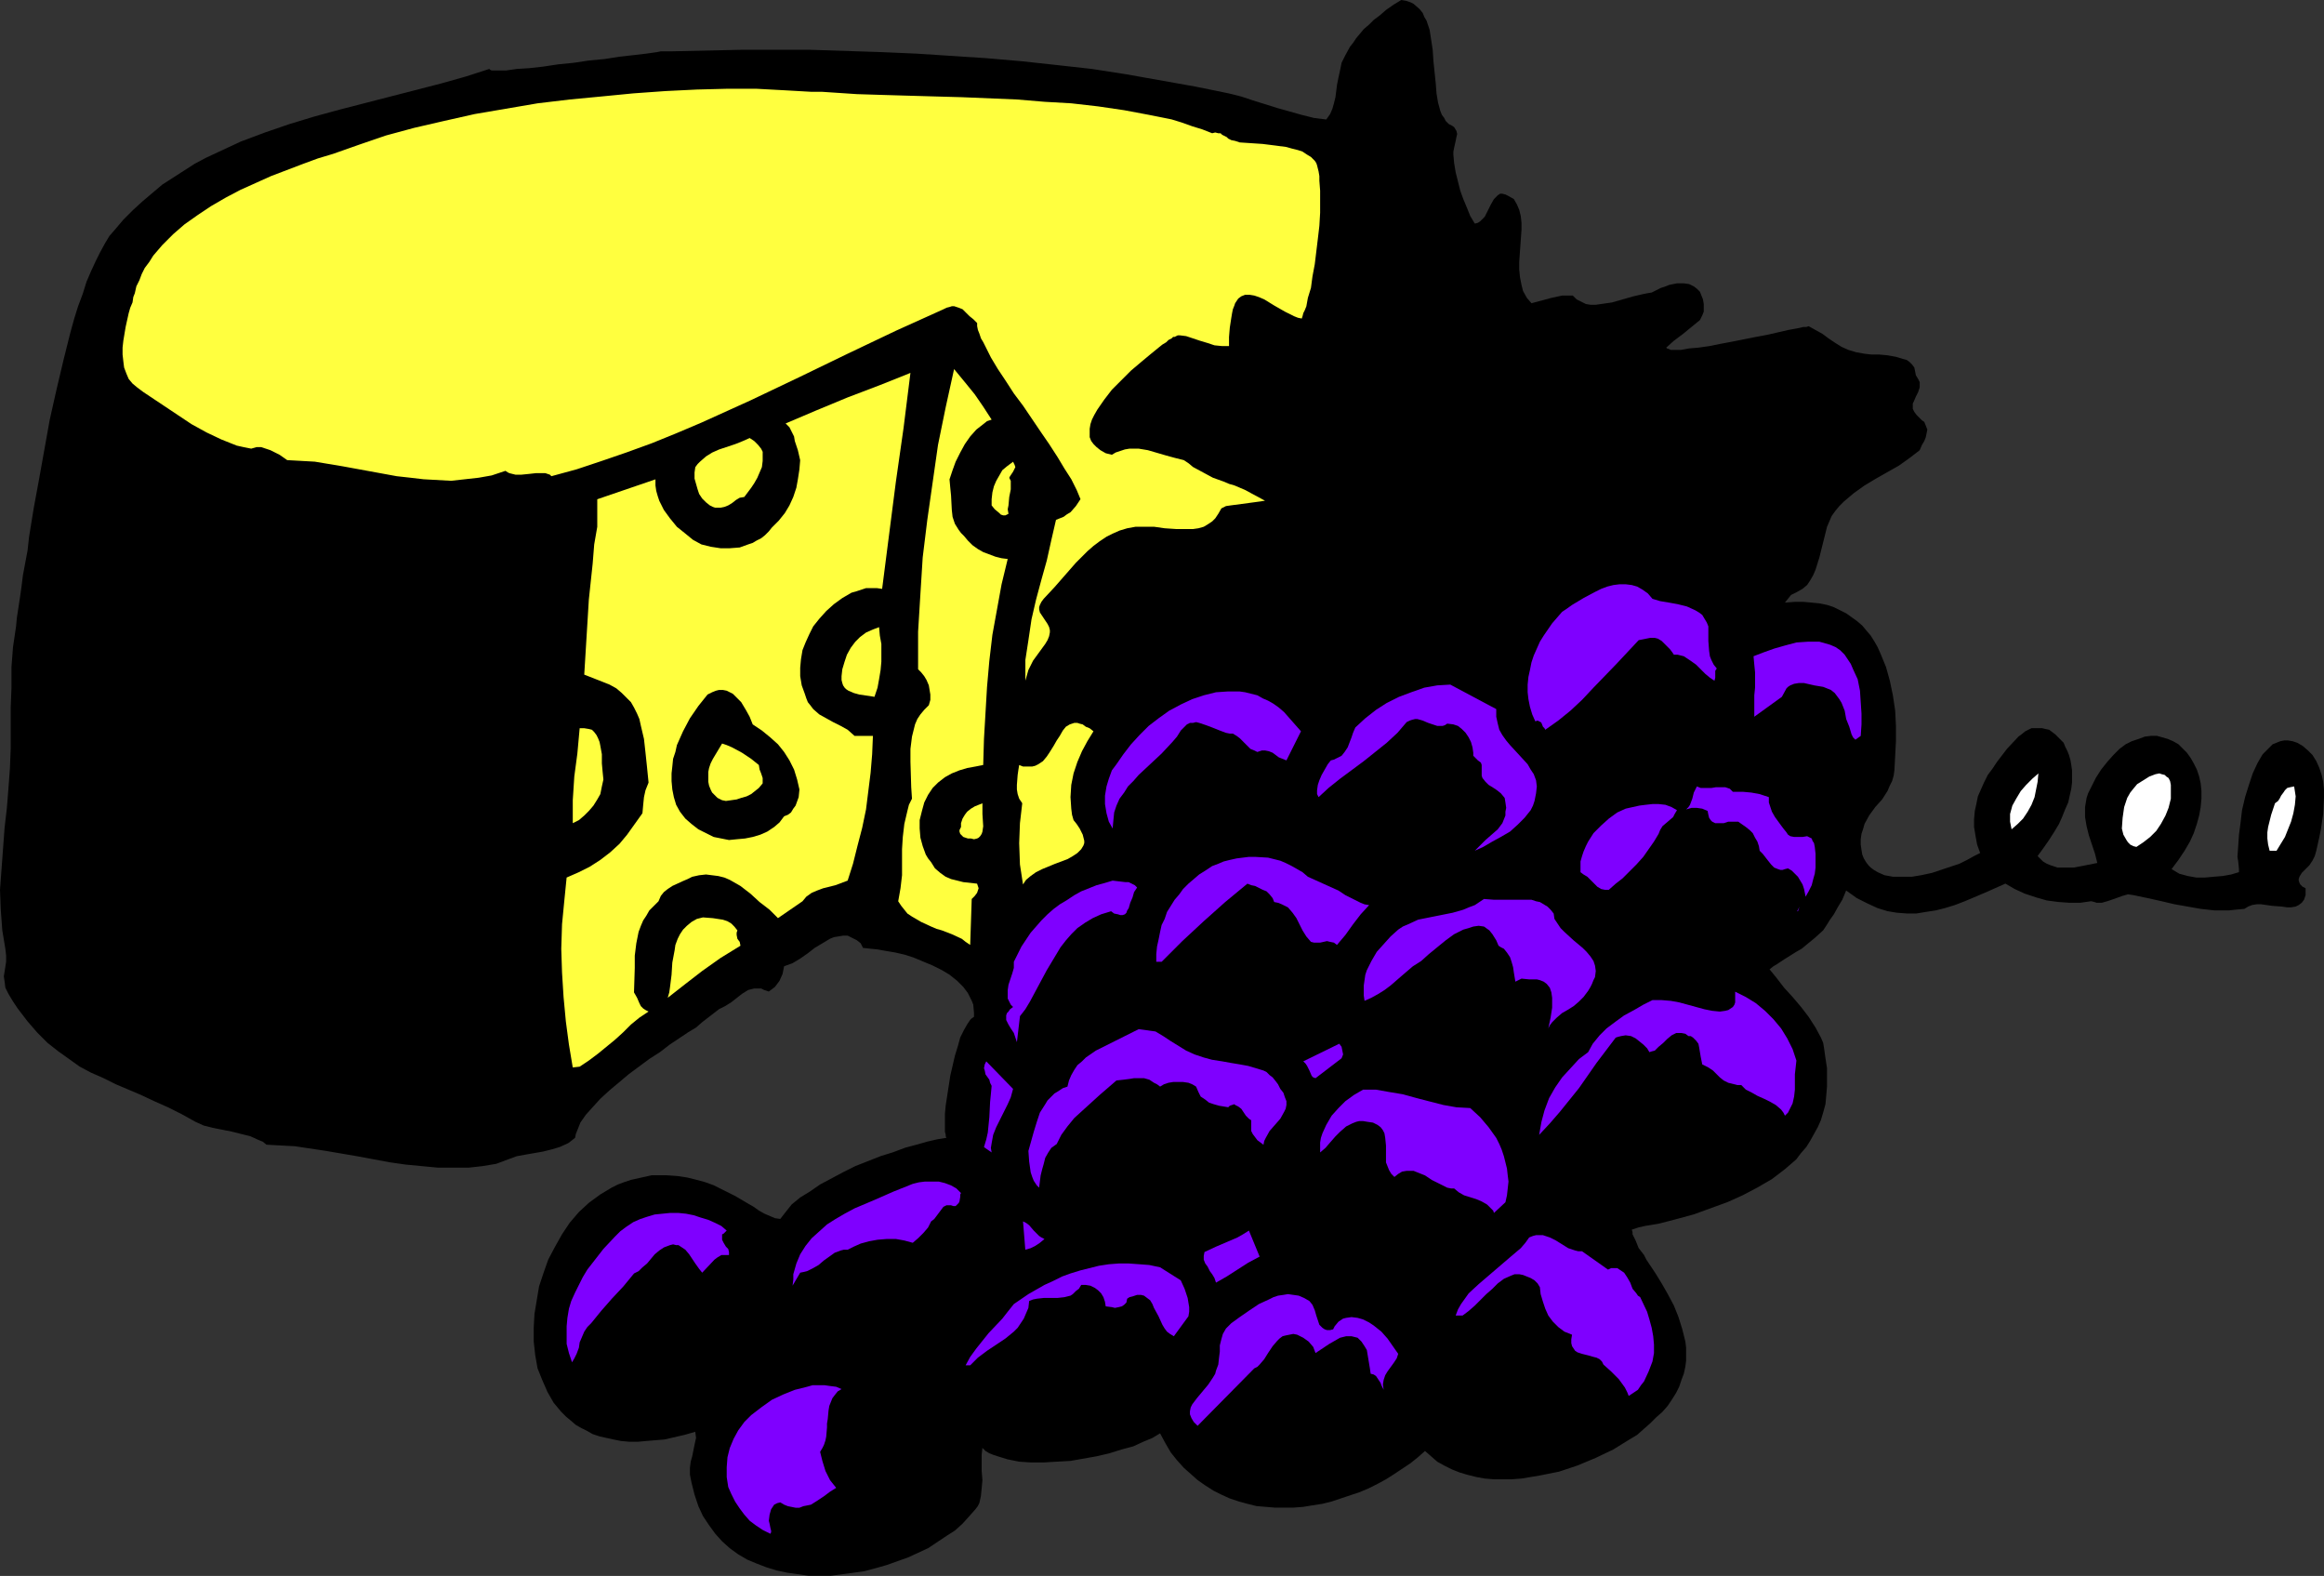 <?xml version="1.0" encoding="UTF-8" standalone="no"?>
<svg
   version="1.0"
   width="129.766mm"
   height="87.977mm"
   id="svg40"
   sodipodi:docname="Cheese &amp; Grapes.wmf"
   xmlns:inkscape="http://www.inkscape.org/namespaces/inkscape"
   xmlns:sodipodi="http://sodipodi.sourceforge.net/DTD/sodipodi-0.dtd"
   xmlns="http://www.w3.org/2000/svg"
   xmlns:svg="http://www.w3.org/2000/svg">
  <rect width="100%" height="100%" fill="#333333" stroke="none"/>
  <sodipodi:namedview
     id="namedview40"
     pagecolor="#ffffff"
     bordercolor="#000000"
     borderopacity="0.25"
     inkscape:showpageshadow="2"
     inkscape:pageopacity="0.0"
     inkscape:pagecheckerboard="0"
     inkscape:deskcolor="#d1d1d1"
     inkscape:document-units="mm" />
  <defs
     id="defs1">
    <pattern
       id="WMFhbasepattern"
       patternUnits="userSpaceOnUse"
       width="6"
       height="6"
       x="0"
       y="0" />
  </defs>
  <path
     style="fill:#000000;fill-opacity:1;fill-rule:evenodd;stroke:none"
     d="m 306.878,26.821 0.485,0.808 0.162,0.646 -0.162,0.646 -0.162,0.808 -0.323,1.454 -0.162,0.808 v 0.646 l 0.162,1.777 0.323,1.939 0.485,1.939 0.485,1.939 0.646,1.777 0.808,1.939 0.646,1.616 0.97,1.616 0.646,-0.162 0.485,-0.323 0.485,-0.485 0.485,-0.485 0.646,-1.293 0.646,-1.293 0.646,-1.131 0.485,-0.485 0.323,-0.323 0.485,-0.323 h 0.485 l 0.646,0.162 0.646,0.323 1.131,0.646 0.646,1.131 0.485,1.131 0.323,1.293 0.162,1.454 v 1.454 l -0.485,6.786 v 1.616 l 0.162,1.616 0.323,1.616 0.323,1.293 0.808,1.454 0.97,1.131 4.202,-1.131 2.262,-0.485 h 1.131 1.131 l 0.808,0.808 0.97,0.485 0.97,0.485 0.97,0.162 h 1.131 l 1.131,-0.162 2.262,-0.323 2.262,-0.646 1.131,-0.323 1.131,-0.323 2.101,-0.485 0.808,-0.162 0.97,-0.162 0.97,-0.485 0.97,-0.485 0.97,-0.323 0.808,-0.323 0.808,-0.162 0.808,-0.162 h 1.454 l 1.131,0.162 0.97,0.485 0.646,0.485 0.646,0.646 0.323,0.808 0.323,0.808 0.162,0.969 v 0.808 0.808 l -0.323,0.808 -0.323,0.646 -0.162,0.323 -1.778,1.454 -1.778,1.454 -1.939,1.454 -1.616,1.454 0.162,0.162 0.485,0.162 0.323,0.162 h 2.101 l 1.778,-0.323 1.939,-0.162 2.262,-0.323 2.424,-0.485 2.586,-0.485 4.848,-0.969 2.586,-0.485 2.101,-0.485 2.101,-0.485 1.778,-0.323 0.808,-0.162 0.646,-0.162 h 0.646 l 0.485,-0.162 1.454,0.808 1.454,0.808 1.293,0.969 1.454,0.969 1.293,0.808 1.454,0.646 1.616,0.485 1.778,0.323 1.454,0.162 h 1.616 l 1.778,0.162 1.778,0.323 1.616,0.485 0.646,0.162 0.646,0.485 0.485,0.485 0.485,0.646 0.162,0.808 0.162,0.808 0.485,0.808 0.323,0.646 v 0.646 0.485 l -0.323,0.969 -0.485,0.969 -0.485,1.131 -0.162,0.323 v 0.646 0.485 l 0.323,0.646 0.485,0.646 0.646,0.646 0.485,0.485 0.485,0.323 0.323,0.808 0.323,0.808 -0.162,0.808 -0.162,0.808 -0.323,0.808 -0.485,0.808 -0.485,1.131 -2.101,1.616 -2.262,1.616 -4.848,2.747 -2.424,1.454 -2.262,1.616 -2.101,1.777 -0.97,0.969 -0.808,0.969 -0.808,1.131 -0.485,1.131 -0.485,1.131 -0.323,1.293 -0.646,2.585 -0.646,2.585 -0.808,2.585 -0.485,1.131 -0.646,1.131 -0.646,0.969 -0.97,0.808 -1.131,0.646 -1.293,0.646 -1.293,1.616 2.101,-0.162 h 1.778 l 1.778,0.162 1.616,0.162 1.616,0.323 1.454,0.485 1.293,0.646 1.293,0.646 1.131,0.808 1.131,0.808 1.131,0.969 0.808,0.969 0.97,1.131 0.808,1.293 0.646,1.131 0.646,1.454 1.131,2.747 0.808,2.908 0.646,3.07 0.485,3.231 0.162,3.231 v 3.231 l -0.162,3.07 -0.162,3.07 -0.162,1.131 -0.323,1.131 -0.485,0.969 -0.485,1.131 -1.131,1.777 -1.454,1.616 -1.293,1.777 -0.97,1.777 -0.323,1.131 -0.323,0.969 -0.162,1.131 v 1.131 l 0.162,1.131 0.162,0.969 0.323,0.808 0.485,0.808 0.485,0.646 0.485,0.485 0.646,0.485 0.808,0.485 1.454,0.646 1.778,0.323 h 1.939 2.101 l 1.939,-0.323 2.262,-0.485 1.939,-0.646 1.939,-0.646 1.939,-0.646 1.616,-0.808 1.454,-0.808 1.293,-0.646 -0.646,-1.777 -0.323,-1.777 -0.323,-1.939 v -1.616 l 0.162,-1.777 0.323,-1.454 0.323,-1.616 0.646,-1.454 0.646,-1.454 0.808,-1.616 0.97,-1.293 0.97,-1.454 2.101,-2.747 2.424,-2.585 0.646,-0.485 0.808,-0.646 0.646,-0.323 0.646,-0.323 h 0.808 0.646 0.808 l 0.646,0.162 0.808,0.162 0.646,0.485 0.646,0.485 1.131,1.131 0.646,0.646 0.323,0.808 0.485,0.969 0.323,0.808 0.323,1.131 0.162,0.969 0.162,1.131 v 1.293 1.293 l -0.162,1.293 -0.323,1.454 -0.323,1.454 -0.646,1.454 -0.646,1.616 -0.646,1.454 -0.97,1.616 -1.131,1.777 -1.131,1.616 -1.293,1.777 0.646,0.646 0.485,0.485 0.808,0.485 0.808,0.323 1.454,0.485 h 1.778 1.616 l 1.778,-0.323 3.232,-0.646 -0.485,-1.939 -0.646,-1.939 -0.646,-1.939 -0.485,-1.939 -0.323,-1.939 v -2.1 l 0.162,-0.969 0.162,-0.969 0.323,-0.969 0.485,-0.969 1.131,-2.262 1.131,-1.777 1.293,-1.616 1.293,-1.454 1.293,-1.293 1.293,-0.969 1.293,-0.646 1.454,-0.485 1.293,-0.485 1.293,-0.162 h 1.293 l 1.131,0.323 1.131,0.323 1.131,0.485 1.131,0.646 0.97,0.969 0.808,0.808 0.808,1.131 0.646,1.131 0.646,1.293 0.485,1.454 0.323,1.454 0.162,1.616 v 1.616 l -0.162,1.777 -0.323,1.777 -0.485,1.777 -0.646,1.939 -0.808,1.777 -1.131,1.939 -1.293,1.939 -1.454,1.939 1.616,0.969 1.778,0.485 1.778,0.323 h 1.939 l 1.778,-0.162 1.939,-0.162 1.778,-0.323 1.616,-0.485 v -0.646 l -0.162,-1.616 -0.162,-0.969 0.162,-2.262 0.162,-2.424 0.323,-2.424 0.323,-2.747 0.646,-2.747 0.808,-2.585 0.808,-2.424 0.97,-2.1 0.646,-1.131 0.485,-0.808 0.808,-0.808 0.646,-0.646 0.646,-0.646 0.808,-0.323 0.808,-0.323 0.808,-0.162 h 0.808 l 0.97,0.162 0.97,0.323 1.131,0.646 1.131,0.969 0.97,0.969 0.808,1.293 0.646,1.454 0.485,1.454 0.323,1.454 0.162,1.616 v 1.777 l -0.162,3.393 -0.485,3.231 -0.323,1.616 -0.323,1.454 -0.323,1.454 -0.323,1.131 -0.485,0.969 -0.646,0.969 -0.808,0.808 -0.808,0.808 -0.485,0.808 -0.162,0.485 v 0.323 l 0.162,0.485 0.162,0.323 0.485,0.485 0.646,0.323 v 0.808 0.646 l -0.323,0.969 -0.485,0.646 -0.646,0.485 -0.646,0.323 -0.97,0.162 h -0.808 l -1.131,-0.162 -2.101,-0.162 -2.262,-0.323 h -0.97 l -0.97,0.162 -0.808,0.323 -0.808,0.485 -1.778,0.162 -1.454,0.162 h -3.07 l -2.909,-0.323 -2.747,-0.485 -2.747,-0.485 -2.747,-0.646 -2.909,-0.646 -3.07,-0.646 -1.131,-0.162 -1.131,0.323 -2.262,0.808 -0.97,0.323 -1.131,0.323 h -1.131 l -0.485,-0.162 -0.646,-0.162 -2.262,0.323 h -2.424 l -2.262,-0.162 -2.424,-0.323 -2.262,-0.646 -2.424,-0.808 -2.101,-0.969 -1.939,-1.131 -4.363,1.939 -4.202,1.777 -2.101,0.808 -2.101,0.646 -1.939,0.485 -2.101,0.323 -1.939,0.323 h -2.101 l -2.101,-0.162 -1.939,-0.323 -2.101,-0.646 -2.101,-0.969 -2.262,-1.131 -2.262,-1.616 -0.808,1.939 -0.97,1.616 -0.808,1.454 -0.808,1.131 -0.808,1.293 -0.646,0.969 -1.778,1.616 -1.778,1.454 -0.97,0.808 -1.131,0.646 -1.293,0.808 -1.293,0.808 -1.454,0.969 -0.808,0.485 -0.808,0.646 1.454,1.777 1.616,2.1 1.778,1.939 1.778,2.1 1.616,2.1 1.454,2.262 1.131,2.1 0.485,1.131 0.162,0.969 0.323,2.262 0.323,2.1 v 2.1 1.777 l -0.162,1.939 -0.162,1.777 -0.485,1.777 -0.485,1.616 -0.646,1.454 -0.808,1.454 -0.808,1.454 -0.808,1.293 -1.131,1.293 -0.97,1.293 -1.293,1.131 -1.131,0.969 -2.747,2.1 -3.07,1.777 -3.07,1.616 -3.232,1.454 -3.555,1.293 -3.555,1.293 -3.555,0.969 -3.717,0.969 -2.909,0.485 -1.454,0.323 -1.454,0.485 0.162,0.485 v 0.485 l 0.323,0.646 0.323,0.646 0.646,1.616 1.131,1.454 0.485,0.969 0.646,0.969 1.293,1.939 1.293,2.1 1.293,2.262 1.293,2.424 0.97,2.424 0.808,2.585 0.646,2.585 0.162,1.293 v 1.293 1.454 l -0.162,1.293 -0.323,1.454 -0.485,1.293 -0.485,1.454 -0.646,1.293 -0.808,1.293 -0.97,1.454 -1.131,1.293 -1.293,1.131 -1.293,1.293 -1.293,1.131 -1.454,1.293 -1.616,0.969 -3.394,2.1 -3.717,1.777 -3.878,1.616 -3.878,1.293 -4.04,0.808 -1.939,0.323 -1.939,0.323 -2.101,0.162 h -1.939 -1.778 l -1.939,-0.162 -1.778,-0.323 -1.939,-0.485 -1.616,-0.485 -1.616,-0.646 -1.616,-0.808 -1.454,-0.808 -1.293,-1.131 -1.293,-1.131 -1.454,1.293 -1.616,1.293 -3.394,2.262 -1.778,1.131 -1.778,0.969 -1.939,0.969 -1.939,0.808 -1.939,0.646 -1.939,0.646 -1.939,0.646 -1.939,0.485 -2.101,0.323 -1.939,0.323 -2.101,0.162 h -1.939 -1.939 l -1.939,-0.162 -1.939,-0.162 -1.939,-0.485 -1.778,-0.485 -1.939,-0.646 -1.778,-0.808 -1.616,-0.808 -1.778,-1.131 -1.616,-1.131 -1.454,-1.293 -1.454,-1.293 -1.454,-1.616 -1.293,-1.616 -1.131,-1.939 -1.131,-2.1 -1.616,0.969 -1.939,0.808 -2.101,0.969 -2.424,0.646 -2.586,0.808 -2.747,0.646 -2.747,0.485 -2.747,0.485 -2.909,0.162 -2.747,0.162 h -2.747 l -2.424,-0.162 -2.424,-0.485 -2.101,-0.646 -0.97,-0.323 -0.808,-0.323 -0.808,-0.485 -0.646,-0.646 -0.162,1.454 v 1.616 1.777 l 0.162,1.939 -0.162,1.777 -0.162,1.616 -0.323,1.454 -0.323,0.646 -0.485,0.646 -1.293,1.454 -1.454,1.616 -1.616,1.454 -1.778,1.131 -1.939,1.293 -1.939,1.293 -2.101,0.969 -2.101,0.969 -2.262,0.808 -2.262,0.808 -2.262,0.646 -2.424,0.646 -2.262,0.323 -2.424,0.323 -2.424,0.323 h -2.262 -2.424 l -2.262,-0.323 -2.262,-0.323 -2.262,-0.485 -2.101,-0.646 -2.101,-0.808 -1.939,-0.808 -1.939,-1.131 -1.778,-1.293 -1.616,-1.454 -1.454,-1.616 -1.293,-1.777 -1.293,-1.939 -0.97,-2.1 -0.808,-2.424 -0.646,-2.585 -0.323,-1.616 v -1.454 l 0.162,-1.293 0.323,-1.131 0.485,-2.424 0.323,-1.454 -0.162,-1.293 -2.262,0.646 -2.101,0.485 -2.101,0.485 -1.939,0.162 -1.939,0.162 -1.778,0.162 h -1.778 l -1.778,-0.162 -1.616,-0.323 -1.454,-0.323 -1.454,-0.323 -1.454,-0.485 -1.131,-0.646 -1.293,-0.646 -1.131,-0.646 -1.131,-0.969 -0.97,-0.808 -0.97,-0.969 -1.616,-1.939 -1.293,-2.262 -1.131,-2.585 -0.97,-2.424 -0.485,-2.747 -0.323,-2.908 v -2.908 l 0.162,-2.908 0.485,-2.908 0.485,-2.908 0.97,-2.908 0.97,-2.747 1.454,-2.747 1.454,-2.585 1.616,-2.424 1.939,-2.262 2.101,-1.939 2.424,-1.777 2.424,-1.454 1.293,-0.646 1.293,-0.485 1.454,-0.485 1.454,-0.323 1.454,-0.323 1.454,-0.323 h 1.616 1.616 l 2.262,0.162 2.101,0.323 1.939,0.485 1.778,0.485 1.778,0.646 1.616,0.808 2.909,1.454 2.747,1.616 1.131,0.646 1.131,0.808 1.131,0.646 1.131,0.485 1.131,0.485 1.131,0.162 1.131,-1.454 1.293,-1.616 1.778,-1.454 2.101,-1.293 2.101,-1.454 2.424,-1.293 2.424,-1.293 2.586,-1.293 5.333,-2.1 2.586,-0.808 2.586,-0.969 2.424,-0.646 2.262,-0.646 2.101,-0.485 1.939,-0.323 -0.162,-0.323 v -0.323 l -0.162,-0.646 v -0.646 -1.293 -1.777 l 0.162,-1.777 0.323,-2.1 0.646,-4.201 0.97,-4.201 0.646,-2.1 0.485,-1.777 0.808,-1.616 0.646,-1.131 0.646,-0.969 0.323,-0.323 0.485,-0.323 v -0.808 l -0.162,-1.777 -0.323,-0.808 -0.808,-1.616 -0.97,-1.293 -1.293,-1.293 -1.616,-1.293 -1.616,-0.969 -1.939,-0.969 -1.939,-0.808 -1.939,-0.808 -1.939,-0.646 -2.101,-0.485 -1.939,-0.323 -1.778,-0.323 -1.616,-0.162 -1.454,-0.162 -0.323,-0.646 -0.162,-0.323 -0.808,-0.646 -0.97,-0.485 -0.97,-0.485 h -0.97 l -0.97,0.162 -0.97,0.162 -0.808,0.323 -1.616,0.969 -1.616,0.969 -1.454,1.131 -1.616,1.131 -1.616,0.969 -1.778,0.646 -0.323,1.616 -0.646,1.454 -0.485,0.646 -0.485,0.646 -0.646,0.485 -0.646,0.485 -0.97,-0.323 -0.646,-0.323 h -0.808 -0.646 l -0.646,0.162 -0.646,0.162 -1.293,0.808 -2.262,1.777 -1.293,0.808 -1.293,0.646 -3.555,2.747 -1.293,1.131 -1.616,0.969 -1.939,1.293 -1.939,1.293 -2.101,1.616 -2.262,1.454 -4.363,3.231 -2.101,1.777 -1.939,1.616 -1.939,1.777 -1.616,1.777 -1.454,1.616 -1.131,1.616 -0.646,1.616 -0.323,0.808 -0.162,0.808 -0.808,0.646 -0.646,0.485 -1.778,0.808 -1.616,0.485 -1.939,0.485 -3.717,0.646 -1.778,0.323 -1.778,0.646 -1.293,0.485 -1.293,0.485 -2.909,0.485 -2.909,0.323 h -3.232 -3.232 l -3.394,-0.323 -3.394,-0.323 -3.394,-0.485 -6.949,-1.293 -6.626,-1.131 -3.232,-0.485 -3.232,-0.485 -3.07,-0.162 -2.909,-0.162 -0.808,-0.646 -0.808,-0.323 -1.778,-0.808 -1.939,-0.485 -1.939,-0.485 -4.04,-0.808 -1.939,-0.485 -1.778,-0.808 -2.909,-1.616 -2.909,-1.454 -2.909,-1.293 -2.747,-1.293 -5.333,-2.262 -2.586,-1.293 -2.586,-1.131 -2.424,-1.293 -2.262,-1.616 -2.262,-1.616 -2.262,-1.777 -2.101,-2.1 -2.101,-2.424 -2.101,-2.747 -0.97,-1.454 -0.97,-1.616 -0.323,-0.646 -0.323,-0.646 -0.162,-1.293 -0.162,-1.131 0.162,-0.969 0.323,-2.1 v -1.293 L 1.131,200.186 0.808,198.247 0.485,196.308 0.162,191.946 0,187.745 l 0.323,-4.362 0.323,-4.362 0.323,-4.362 0.485,-4.201 0.323,-4.039 0.323,-4.362 0.162,-4.201 v -8.563 l 0.162,-4.201 v -4.362 l 0.323,-4.201 0.646,-4.362 0.162,-1.777 0.323,-2.1 0.323,-2.1 0.323,-2.262 0.323,-2.585 0.485,-2.585 0.485,-2.585 0.323,-2.908 0.97,-5.978 1.131,-6.14 1.131,-6.301 1.131,-6.301 1.454,-6.463 1.454,-6.14 1.454,-5.817 0.808,-2.908 0.808,-2.585 0.97,-2.585 0.808,-2.585 0.97,-2.262 0.97,-2.1 0.97,-1.939 0.97,-1.777 0.97,-1.616 1.131,-1.293 1.778,-2.1 2.101,-2.1 1.939,-1.777 2.101,-1.777 2.101,-1.777 2.262,-1.454 2.262,-1.454 2.262,-1.454 2.424,-1.293 2.424,-1.131 4.848,-2.262 5.171,-1.939 5.171,-1.777 5.333,-1.616 5.333,-1.454 10.666,-2.747 10.666,-2.747 5.171,-1.454 5.01,-1.616 0.162,0.162 0.323,0.162 h 0.646 1.454 0.97 l 1.131,-0.162 1.131,-0.162 2.586,-0.162 2.909,-0.323 3.232,-0.485 3.232,-0.323 3.232,-0.485 3.394,-0.323 3.07,-0.485 2.909,-0.323 2.747,-0.323 1.131,-0.162 1.131,-0.162 0.808,-0.162 h 0.97 0.646 0.485 l 14.706,-0.323 h 14.867 l 14.867,0.485 7.434,0.323 7.434,0.485 7.434,0.485 7.434,0.646 7.434,0.808 7.272,0.808 7.272,1.131 7.272,1.293 7.272,1.293 7.11,1.454 2.586,0.646 2.424,0.808 2.586,0.808 2.586,0.808 5.171,1.454 2.586,0.646 2.586,0.323 0.808,-1.131 0.485,-1.131 0.323,-1.131 0.323,-1.293 0.162,-1.293 0.162,-1.293 0.323,-1.616 0.323,-1.454 0.323,-1.616 0.808,-1.616 0.97,-1.777 0.646,-0.808 0.646,-0.969 0.808,-0.969 0.808,-0.969 1.131,-0.969 0.97,-0.969 1.293,-0.969 1.293,-1.131 1.616,-1.131 L 295.728,0 l 0.97,0.162 0.97,0.323 0.646,0.323 1.293,1.131 0.646,0.808 0.323,0.808 0.485,0.808 0.646,1.939 0.323,2.1 0.323,2.1 0.162,2.424 0.485,4.686 0.162,2.1 0.323,1.939 0.485,1.777 0.323,0.808 0.485,0.646 0.323,0.646 0.646,0.646 0.646,0.323 z"
     id="path1" />
  <path
     style="fill:#ffff3f;fill-opacity:1;fill-rule:evenodd;stroke:none"
     d="m 255.813,28.113 0.646,-0.162 0.646,0.162 h 0.485 l 0.323,0.323 0.97,0.485 0.323,0.323 0.646,0.323 0.808,0.162 0.97,0.323 2.424,0.162 2.424,0.162 2.586,0.323 2.424,0.323 1.131,0.323 1.293,0.323 0.97,0.323 0.97,0.646 0.808,0.485 0.808,0.808 0.323,0.485 0.162,0.485 0.162,0.646 0.162,0.646 0.162,0.969 v 0.969 l 0.162,2.1 v 2.262 2.424 l -0.162,2.747 -0.323,2.747 -0.646,5.332 -0.485,2.585 -0.323,2.424 -0.646,2.1 -0.323,1.777 -0.323,0.808 -0.323,0.646 -0.162,0.646 -0.162,0.485 -0.808,-0.162 -0.808,-0.323 -0.97,-0.485 -0.97,-0.485 -2.262,-1.293 -2.101,-1.293 -1.131,-0.485 -0.97,-0.323 -0.97,-0.162 h -0.97 l -0.808,0.323 -0.646,0.485 -0.323,0.485 -0.323,0.485 -0.162,0.485 -0.323,0.808 -0.162,0.808 -0.162,0.969 -0.323,2.1 -0.162,1.939 v 0.969 0.969 h -0.808 -0.646 l -1.616,-0.162 -1.454,-0.485 -1.616,-0.485 -1.454,-0.485 -1.454,-0.485 -1.293,-0.162 h -0.485 l -0.646,0.323 h -0.323 l -0.323,0.323 -0.646,0.323 -0.485,0.485 -0.808,0.485 -0.808,0.646 -1.778,1.454 -1.939,1.616 -2.101,1.777 -2.101,2.1 -1.939,1.939 -1.616,2.1 -1.454,2.1 -0.646,1.131 -0.485,0.969 -0.323,0.969 -0.162,0.969 v 0.808 0.969 l 0.323,0.808 0.485,0.646 0.646,0.646 0.808,0.646 1.131,0.646 1.293,0.323 0.808,-0.485 0.97,-0.323 0.97,-0.323 0.97,-0.162 h 1.939 l 1.939,0.323 3.878,1.131 1.778,0.485 1.939,0.485 0.97,0.646 0.97,0.808 2.101,1.131 2.101,1.131 2.262,0.808 1.131,0.485 1.131,0.323 2.262,0.969 2.101,1.131 2.101,1.131 -2.262,0.323 -2.424,0.323 -2.424,0.323 -1.131,0.162 -0.97,0.485 -0.646,1.131 -0.646,0.969 -0.646,0.646 -0.97,0.646 -0.808,0.485 -1.131,0.323 -1.131,0.162 h -1.131 -2.424 l -2.424,-0.162 -2.262,-0.323 h -1.131 -1.131 -1.616 l -1.778,0.323 -1.616,0.485 -1.454,0.646 -1.293,0.646 -1.454,0.969 -1.293,0.969 -1.293,1.131 -2.424,2.424 -4.525,5.17 -2.262,2.424 -0.485,0.646 -0.323,0.646 -0.162,0.485 v 0.485 l 0.162,0.646 0.323,0.485 0.646,0.969 0.646,0.969 0.323,0.646 0.162,0.646 v 0.485 l -0.162,0.808 -0.323,0.808 -0.485,0.808 -1.293,1.777 -1.293,1.777 -0.97,1.939 -0.323,1.131 -0.323,1.131 v -2.262 -2.1 l 0.646,-4.201 0.646,-4.362 0.97,-4.201 1.131,-4.201 1.131,-4.039 0.97,-4.362 0.97,-4.201 0.808,-0.323 0.808,-0.323 0.646,-0.485 0.808,-0.485 1.131,-1.293 0.97,-1.454 -0.808,-1.939 -1.131,-2.262 -1.454,-2.262 -1.454,-2.424 -1.778,-2.747 -1.778,-2.585 -3.717,-5.493 -1.939,-2.585 -1.778,-2.747 -1.616,-2.424 -1.454,-2.424 -1.131,-2.262 -0.485,-0.969 -0.485,-0.808 -0.323,-0.969 -0.323,-0.808 -0.162,-0.808 v -0.646 l -0.808,-0.808 -0.808,-0.646 -0.808,-0.808 -0.646,-0.646 -0.808,-0.323 -0.97,-0.323 h -0.485 l -0.485,0.162 -0.646,0.162 -0.646,0.323 -10.019,4.524 -10.181,4.847 -10.342,5.009 -10.181,4.847 -10.342,4.686 -5.333,2.262 -5.171,2.1 -5.333,1.939 -5.171,1.777 -5.333,1.777 -5.333,1.454 -0.323,-0.323 -0.485,-0.162 -0.485,-0.162 h -0.646 -1.293 l -1.454,0.162 -1.616,0.162 h -1.293 l -1.293,-0.323 -0.323,-0.162 -0.485,-0.323 -2.909,0.969 -2.747,0.485 -2.909,0.323 -2.909,0.323 -2.909,-0.162 -2.909,-0.162 -2.747,-0.323 -2.909,-0.323 -11.474,-2.1 -5.818,-0.969 -2.909,-0.162 -2.909,-0.162 -1.616,-1.131 -1.939,-0.969 -0.97,-0.323 -0.97,-0.323 h -0.97 l -1.131,0.323 -1.616,-0.323 -1.454,-0.323 -1.616,-0.646 -1.616,-0.646 -3.07,-1.454 -3.232,-1.777 -2.909,-1.939 -2.909,-1.939 -2.909,-1.939 -1.454,-0.969 -1.293,-0.969 -0.97,-0.808 -0.808,-0.969 -0.485,-1.131 -0.485,-1.293 -0.162,-1.293 -0.162,-1.454 v -1.454 l 0.162,-1.454 0.485,-2.908 0.646,-2.908 0.323,-1.131 0.485,-1.131 0.162,-1.131 0.323,-0.808 0.323,-1.454 0.646,-1.293 0.485,-1.293 0.646,-1.293 0.97,-1.293 0.808,-1.293 1.939,-2.262 2.262,-2.262 2.424,-2.1 2.747,-1.939 2.909,-1.939 3.07,-1.777 3.07,-1.616 3.232,-1.454 3.232,-1.454 3.394,-1.293 3.394,-1.293 3.07,-1.131 3.232,-0.969 2.747,-0.969 2.747,-0.969 5.656,-1.939 5.979,-1.616 6.302,-1.454 6.464,-1.454 6.626,-1.131 6.626,-1.131 6.787,-0.808 6.787,-0.646 6.626,-0.646 6.787,-0.485 6.626,-0.323 6.302,-0.162 h 6.302 l 5.979,0.323 5.656,0.323 h 2.262 l 2.424,0.162 4.848,0.323 5.171,0.162 5.494,0.162 5.656,0.162 5.818,0.162 11.635,0.485 5.818,0.485 5.656,0.323 5.656,0.646 5.494,0.808 5.171,0.969 2.424,0.485 2.424,0.485 2.101,0.646 2.262,0.808 2.101,0.646 z"
     id="path2" />
  <path
     style="fill:#ffff3f;fill-opacity:1;fill-rule:evenodd;stroke:none"
     d="m 209.272,88.541 -0.97,0.323 -0.808,0.646 -1.454,1.131 -1.293,1.454 -1.131,1.616 -0.97,1.777 -0.97,1.939 -0.646,1.777 -0.646,1.939 0.162,1.777 0.162,1.616 0.162,3.07 0.162,1.454 0.485,1.454 0.808,1.293 0.485,0.646 0.646,0.646 0.808,0.969 0.97,0.969 1.131,0.808 1.131,0.646 1.293,0.485 1.293,0.485 1.293,0.323 1.293,0.162 -1.293,5.332 -0.97,5.332 -0.97,5.332 -0.646,5.493 -0.485,5.493 -0.323,5.493 -0.323,5.493 -0.162,5.493 -1.616,0.323 -1.778,0.323 -1.616,0.485 -1.616,0.646 -1.454,0.808 -1.454,1.131 -1.131,1.131 -0.97,1.454 -0.808,1.616 -0.485,1.777 -0.485,1.939 v 1.777 l 0.162,1.939 0.485,1.777 0.646,1.777 0.485,0.808 0.646,0.808 0.808,1.293 1.131,0.969 1.131,0.808 1.131,0.485 1.293,0.323 1.293,0.323 2.909,0.323 0.162,0.485 0.162,0.485 -0.162,0.485 -0.162,0.485 -0.485,0.646 -0.646,0.646 -0.323,9.694 -0.97,-0.646 -0.808,-0.646 -2.101,-0.969 -2.101,-0.808 -1.131,-0.323 -1.131,-0.485 -2.101,-0.969 -1.939,-1.131 -0.97,-0.646 -0.646,-0.808 -0.646,-0.808 -0.646,-0.969 0.485,-2.747 0.323,-2.747 v -5.493 l 0.162,-2.585 0.323,-2.747 0.646,-2.747 0.323,-1.293 0.646,-1.293 -0.162,-2.424 -0.162,-5.332 v -2.747 l 0.323,-2.585 0.323,-1.293 0.323,-1.293 0.485,-1.131 0.646,-0.969 0.808,-0.969 0.97,-0.969 0.323,-1.131 v -1.131 l -0.162,-0.969 -0.162,-0.969 -0.485,-1.131 -0.485,-0.808 -0.646,-0.808 -0.646,-0.646 v -7.917 l 0.485,-7.917 0.485,-7.755 0.97,-7.917 1.131,-7.917 1.131,-7.917 1.616,-7.917 1.778,-8.079 2.262,2.747 2.101,2.585 1.778,2.585 z"
     id="path3" />
  <path
     style="fill:#ffff3f;fill-opacity:1;fill-rule:evenodd;stroke:none"
     d="m 186.163,124.248 -1.131,-0.162 h -1.131 -1.131 l -0.97,0.323 -0.97,0.323 -1.131,0.323 -1.939,1.131 -1.778,1.293 -1.616,1.454 -1.454,1.616 -1.293,1.616 -0.808,1.616 -0.808,1.777 -0.646,1.616 -0.323,1.939 -0.162,1.777 v 1.777 l 0.323,1.939 0.646,1.777 0.323,0.969 0.323,0.808 0.646,0.808 0.485,0.646 1.293,1.131 1.454,0.808 1.454,0.808 1.616,0.808 1.454,0.808 1.454,1.293 h 3.878 l -0.162,3.878 -0.323,3.878 -0.485,3.878 -0.485,3.878 -0.808,3.878 -0.97,3.716 -0.97,3.878 -1.131,3.555 -1.293,0.485 -1.293,0.485 -1.293,0.323 -1.293,0.323 -1.293,0.485 -1.131,0.485 -1.131,0.808 -0.808,0.969 -5.171,3.555 -1.778,-1.777 -2.101,-1.616 -1.939,-1.777 -2.101,-1.616 -1.131,-0.646 -1.131,-0.646 -1.131,-0.485 -1.293,-0.323 -1.293,-0.162 -1.293,-0.162 -1.454,0.162 -1.454,0.323 -0.97,0.485 -1.131,0.485 -2.101,0.969 -0.97,0.646 -0.808,0.646 -0.646,0.808 -0.485,1.131 -0.97,0.969 -0.97,0.969 -0.646,1.131 -0.646,0.969 -0.485,1.131 -0.485,1.293 -0.485,2.424 -0.323,2.585 v 2.585 l -0.162,5.17 0.646,1.131 0.485,1.131 0.323,0.646 0.485,0.485 0.485,0.323 0.646,0.323 -1.939,1.293 -1.778,1.454 -1.616,1.616 -1.778,1.616 -3.555,2.908 -1.939,1.454 -1.939,1.293 -1.454,0.162 -0.808,-4.847 -0.646,-4.847 -0.485,-5.17 -0.323,-5.17 -0.162,-5.009 0.162,-5.17 0.485,-5.009 0.485,-4.847 2.586,-1.131 2.262,-1.131 2.262,-1.454 2.101,-1.616 1.939,-1.777 1.616,-1.939 1.616,-2.262 1.616,-2.262 0.162,-1.777 0.162,-1.616 0.323,-1.454 0.323,-0.808 0.323,-0.808 -0.162,-1.616 -0.162,-1.616 -0.323,-3.07 -0.323,-2.908 -0.646,-2.747 -0.323,-1.454 -0.485,-1.131 -0.646,-1.293 -0.646,-1.131 -0.97,-0.969 -0.97,-0.969 -1.131,-0.969 -1.454,-0.808 -5.333,-2.1 0.485,-7.917 0.485,-7.917 0.808,-7.594 0.323,-4.039 0.646,-3.716 v -5.817 l 12.282,-4.201 v 1.293 l 0.162,1.131 0.323,1.131 0.323,0.969 0.485,0.969 0.485,0.969 1.293,1.777 1.454,1.777 1.616,1.293 1.778,1.454 1.778,0.969 1.939,0.485 2.101,0.323 h 1.939 l 2.101,-0.162 1.778,-0.646 0.97,-0.323 0.808,-0.485 0.97,-0.485 0.808,-0.646 0.808,-0.808 0.646,-0.808 1.454,-1.454 1.293,-1.616 0.97,-1.616 0.808,-1.777 0.646,-1.939 0.323,-1.777 0.323,-2.1 0.162,-1.939 -0.485,-2.1 -0.646,-1.939 -0.162,-0.969 -0.485,-0.969 -0.485,-0.969 -0.808,-0.808 6.464,-2.747 6.626,-2.747 6.787,-2.585 6.464,-2.585 -1.454,11.633 -1.616,11.31 -1.454,11.31 z"
     id="path4" />
  <path
     style="fill:#ffff3f;fill-opacity:1;fill-rule:evenodd;stroke:none"
     d="m 160.953,95.973 v 1.293 l -0.162,1.293 -0.485,1.131 -0.485,1.131 -0.646,1.131 -0.646,0.969 -1.454,1.939 -0.97,0.162 -0.808,0.485 -0.808,0.646 -0.808,0.485 -0.808,0.323 -0.808,0.162 h -0.646 -0.485 l -0.485,-0.162 -0.646,-0.323 -0.808,-0.646 -0.808,-0.808 -0.646,-0.969 -0.323,-0.969 -0.323,-1.131 -0.323,-1.131 v -1.293 l 0.162,-1.131 0.485,-0.646 0.485,-0.485 1.293,-1.131 1.293,-0.808 1.454,-0.646 3.394,-1.131 1.616,-0.646 1.454,-0.646 0.97,0.646 0.808,0.808 0.646,0.808 0.323,0.646 z"
     id="path5" />
  <path
     style="fill:#ffff3f;fill-opacity:1;fill-rule:evenodd;stroke:none"
     d="m 213.312,101.466 v 0.808 0.969 l -0.323,1.616 -0.162,1.777 -0.162,0.808 0.162,0.969 -0.646,0.323 h -0.485 l -0.485,-0.162 -0.323,-0.323 -0.97,-0.808 -0.646,-0.808 v -1.293 l 0.162,-1.454 0.323,-1.293 0.485,-1.131 0.646,-1.131 0.646,-1.131 0.97,-0.808 1.293,-0.969 0.162,0.323 0.162,0.323 0.162,0.485 -0.162,0.323 -0.323,0.646 -0.646,0.969 -0.162,0.323 z"
     id="path6" />
  <path
     style="fill:#7f00ff;fill-opacity:1;fill-rule:evenodd;stroke:none"
     d="m 348.732,126.348 1.616,0.485 1.939,0.323 1.778,0.323 1.939,0.485 1.778,0.808 0.808,0.485 0.646,0.485 0.485,0.808 0.485,0.808 0.323,0.808 v 1.131 1.939 l 0.162,2.1 0.162,1.131 0.323,0.808 0.485,0.969 0.646,0.808 -0.323,0.485 v 0.646 0.808 l -0.162,0.646 -0.97,-0.646 -0.97,-0.808 -1.939,-1.939 -1.131,-0.808 -0.97,-0.646 -0.485,-0.323 -0.646,-0.162 -0.646,-0.162 h -0.808 l -0.323,-0.485 -0.485,-0.646 -1.131,-1.131 -0.646,-0.646 -0.808,-0.485 -0.646,-0.162 h -0.97 l -2.424,0.485 -4.686,5.009 -4.848,5.009 -2.424,2.585 -2.424,2.262 -2.586,2.1 -2.747,1.939 -0.162,-0.323 -0.323,-0.323 -0.323,-0.808 -0.162,-0.162 -0.323,-0.162 -0.323,-0.162 -0.485,0.162 -0.646,-1.454 -0.485,-1.616 -0.323,-1.616 -0.162,-1.454 v -1.616 l 0.162,-1.616 0.323,-1.454 0.323,-1.616 0.485,-1.454 0.646,-1.454 0.646,-1.454 0.808,-1.293 1.778,-2.585 2.101,-2.424 0.97,-0.646 1.131,-0.808 2.424,-1.454 2.424,-1.293 1.293,-0.646 1.293,-0.485 1.293,-0.323 1.293,-0.162 h 1.293 l 1.293,0.162 1.131,0.323 1.131,0.646 1.131,0.808 z"
     id="path7" />
  <path
     style="fill:#ffff3f;fill-opacity:1;fill-rule:evenodd;stroke:none"
     d="m 184.547,147.029 -0.97,-0.162 -1.131,-0.162 -1.131,-0.162 -1.131,-0.323 -1.131,-0.485 -0.485,-0.323 -0.323,-0.323 -0.323,-0.485 -0.162,-0.485 -0.162,-0.646 v -0.808 l 0.162,-1.454 0.485,-1.616 0.485,-1.454 0.808,-1.454 0.97,-1.293 0.97,-0.969 1.293,-0.969 1.454,-0.646 1.293,-0.485 0.162,1.777 0.323,1.777 v 1.777 1.939 l -0.162,1.777 -0.323,1.939 -0.323,1.777 z"
     id="path8" />
  <path
     style="fill:#7f00ff;fill-opacity:1;fill-rule:evenodd;stroke:none"
     d="m 388.324,137.173 0.97,0.969 0.646,0.969 0.646,0.969 0.485,1.131 0.97,2.1 0.485,2.424 0.162,2.424 0.162,2.424 v 2.262 l -0.162,2.424 -1.131,0.808 -0.485,-0.485 -0.323,-0.646 -0.485,-1.616 -0.646,-1.616 -0.323,-1.777 -0.646,-1.616 -0.485,-0.808 -0.485,-0.646 -0.485,-0.646 -0.808,-0.646 -0.808,-0.323 -0.808,-0.323 -0.97,-0.162 -0.97,-0.162 -2.101,-0.485 h -1.131 l -0.97,0.162 -0.808,0.323 -0.485,0.323 -0.323,0.323 -0.97,1.777 -5.818,4.201 v -1.454 -1.616 -1.454 l 0.162,-1.616 v -3.231 l -0.162,-1.616 -0.162,-1.777 2.101,-0.808 2.262,-0.808 2.262,-0.646 2.424,-0.646 2.424,-0.162 h 1.293 1.131 l 1.131,0.323 1.131,0.323 1.131,0.485 z"
     id="path9" />
  <path
     style="fill:#7f00ff;fill-opacity:1;fill-rule:evenodd;stroke:none"
     d="m 315.766,149.614 v 1.616 l 0.323,1.454 0.323,1.293 0.646,1.131 0.808,1.131 0.808,0.969 1.939,2.1 1.778,1.939 0.646,1.131 0.646,0.969 0.485,1.293 0.162,1.293 -0.162,1.454 -0.162,0.808 -0.162,0.808 -0.323,0.969 -0.485,0.969 -0.646,0.808 -0.646,0.808 -1.454,1.454 -1.616,1.454 -1.939,1.131 -1.778,0.969 -1.939,1.131 -1.778,0.808 1.131,-1.131 1.131,-1.131 1.293,-1.131 1.293,-1.131 0.97,-1.293 0.323,-0.808 0.323,-0.808 v -0.808 l 0.162,-0.808 -0.162,-1.131 -0.162,-0.969 -0.808,-0.969 -0.808,-0.646 -0.97,-0.646 -0.808,-0.485 -0.646,-0.646 -0.646,-0.808 -0.162,-0.485 v -0.485 -0.646 -0.646 -0.485 l -0.162,-0.485 -0.646,-0.485 -0.646,-0.646 -0.323,-0.323 v -0.646 l -0.162,-1.131 -0.323,-1.131 -0.485,-0.969 -0.646,-0.969 -0.808,-0.808 -0.808,-0.646 -0.97,-0.323 -1.293,-0.162 -0.485,0.323 -0.485,0.162 h -0.485 -0.646 l -0.97,-0.323 -0.97,-0.323 -1.131,-0.485 -1.131,-0.323 h -0.485 l -0.646,0.162 -0.485,0.162 -0.646,0.323 -1.939,2.262 -2.262,2.1 -2.424,1.939 -2.424,1.939 -5.01,3.716 -2.424,1.939 -2.101,1.939 -0.162,-0.323 -0.162,-0.323 v -0.808 l 0.162,-1.131 0.323,-0.969 0.485,-1.131 0.646,-1.131 0.646,-1.131 0.646,-0.808 0.646,-0.162 0.646,-0.323 0.97,-0.485 0.646,-0.808 0.646,-0.969 0.808,-2.1 0.323,-0.969 0.485,-1.131 2.101,-1.939 2.262,-1.777 2.262,-1.454 2.586,-1.293 2.586,-0.969 2.747,-0.969 2.747,-0.485 2.747,-0.162 z"
     id="path10" />
  <path
     style="fill:#000000;fill-opacity:1;fill-rule:evenodd;stroke:none"
     d="m 158.853,152.846 1.939,1.293 1.778,1.454 1.616,1.454 1.293,1.616 1.131,1.777 0.97,1.939 0.646,2.1 0.485,2.1 -0.162,1.616 -0.646,1.777 -0.485,0.646 -0.485,0.808 -0.646,0.485 -0.808,0.323 -0.97,1.293 -1.131,0.969 -1.454,0.969 -1.454,0.646 -1.616,0.485 -1.616,0.323 -1.778,0.162 -1.616,0.162 -1.616,-0.323 -1.616,-0.323 -1.616,-0.808 -1.616,-0.808 -1.454,-1.131 -1.293,-1.131 -1.131,-1.454 -0.808,-1.454 -0.485,-1.616 -0.323,-1.616 -0.162,-1.777 v -1.616 l 0.162,-1.454 0.162,-1.616 0.485,-1.454 0.323,-1.454 0.646,-1.454 0.646,-1.454 1.454,-2.747 1.778,-2.585 1.939,-2.424 0.97,-0.485 0.808,-0.323 0.646,-0.162 h 0.808 l 0.808,0.162 0.646,0.323 0.646,0.323 0.646,0.646 1.131,1.131 0.97,1.616 0.808,1.454 z"
     id="path11" />
  <path
     style="fill:#7f00ff;fill-opacity:1;fill-rule:evenodd;stroke:none"
     d="m 271.003,150.26 3.555,4.039 -3.07,6.14 -0.808,-0.323 -0.808,-0.323 -1.293,-0.969 -0.808,-0.323 -0.808,-0.162 h -0.646 l -0.97,0.323 -0.646,-0.323 -0.808,-0.323 -1.131,-1.131 -1.131,-1.131 -0.646,-0.485 -0.808,-0.485 h -0.646 l -0.808,-0.162 -1.293,-0.485 -1.616,-0.646 -1.293,-0.485 -1.454,-0.485 -0.646,-0.162 -0.646,0.162 h -0.646 l -0.646,0.323 -0.646,0.646 -0.646,0.646 -0.808,1.293 -0.97,1.131 -2.262,2.424 -4.848,4.524 -1.131,1.293 -1.131,1.131 -0.808,1.293 -0.97,1.293 -0.646,1.454 -0.485,1.454 -0.162,1.616 -0.162,1.777 -0.808,-1.454 -0.485,-1.777 -0.323,-1.939 v -1.777 l 0.323,-1.939 0.485,-1.616 0.646,-1.777 0.97,-1.293 1.454,-2.1 1.616,-2.1 1.778,-1.939 1.939,-1.939 2.101,-1.616 2.262,-1.616 2.424,-1.293 2.424,-1.131 2.424,-0.808 2.586,-0.646 2.424,-0.162 h 2.586 l 1.131,0.162 1.293,0.323 1.293,0.323 1.131,0.646 1.131,0.485 1.131,0.646 1.131,0.808 z"
     id="path12" />
  <path
     style="fill:#ffff3f;fill-opacity:1;fill-rule:evenodd;stroke:none"
     d="m 230.765,154.3 -1.293,2.1 -1.131,2.1 -0.97,2.262 -0.808,2.424 -0.485,2.424 -0.162,2.585 0.162,2.424 0.162,1.293 0.323,1.131 0.646,0.808 0.646,0.969 0.323,0.646 0.323,0.646 0.162,0.646 0.162,0.646 v 0.485 l -0.162,0.485 -0.485,0.808 -0.808,0.808 -0.97,0.646 -1.131,0.646 -2.586,0.969 -2.747,1.131 -1.293,0.646 -1.131,0.808 -0.97,0.808 -0.646,0.969 -0.323,-2.1 -0.323,-2.1 -0.162,-4.524 0.162,-4.201 0.485,-4.201 -0.646,-0.969 -0.323,-0.969 -0.162,-0.969 v -0.969 l 0.162,-2.1 0.162,-1.131 0.162,-0.969 0.808,0.323 h 0.646 0.808 0.485 l 0.646,-0.162 0.646,-0.323 0.97,-0.646 0.808,-0.969 0.646,-0.969 0.808,-1.293 0.646,-1.131 0.646,-0.969 0.646,-1.131 0.646,-0.808 0.808,-0.485 0.485,-0.162 0.485,-0.162 h 0.646 l 0.485,0.162 0.646,0.162 0.646,0.485 0.808,0.323 z"
     id="path13" />
  <path
     style="fill:#ffff3f;fill-opacity:1;fill-rule:evenodd;stroke:none"
     d="m 127.341,164.479 -0.323,1.454 -0.323,1.616 -0.646,1.131 -0.808,1.293 -0.97,1.131 -0.97,0.969 -1.131,0.969 -1.293,0.646 v -2.424 -2.424 l 0.323,-5.009 0.646,-4.847 0.485,-5.332 h 0.97 l 0.97,0.162 0.646,0.162 0.485,0.485 0.485,0.646 0.323,0.646 0.323,0.808 0.162,0.808 0.323,1.777 v 1.939 l 0.162,1.777 z"
     id="path14" />
  <path
     style="fill:#ffff3f;fill-opacity:1;fill-rule:evenodd;stroke:none"
     d="m 160.145,161.409 0.162,0.969 0.323,0.808 0.323,0.969 v 0.646 0.485 l -0.808,0.969 -0.808,0.646 -0.808,0.646 -0.97,0.485 -1.131,0.323 -0.97,0.323 -2.262,0.323 -0.808,-0.162 -0.97,-0.485 -0.485,-0.485 -0.646,-0.646 -0.323,-0.646 -0.323,-0.808 -0.162,-0.808 v -0.969 -1.131 l 0.162,-0.808 0.323,-0.969 0.485,-0.969 0.97,-1.616 0.97,-1.616 0.97,0.323 1.131,0.485 2.101,1.131 1.939,1.293 z"
     id="path15" />
  <path
     style="fill:#ffffff;fill-opacity:1;fill-rule:evenodd;stroke:none"
     d="m 430.179,163.186 -0.162,1.777 -0.323,1.616 -0.323,1.616 -0.646,1.616 -0.808,1.454 -0.97,1.454 -1.131,1.131 -1.293,1.131 -0.162,-0.808 -0.162,-0.808 v -0.808 -0.808 l 0.485,-1.777 0.808,-1.454 0.97,-1.616 1.131,-1.293 1.293,-1.293 z"
     id="path16" />
  <path
     style="fill:#ffffff;fill-opacity:1;fill-rule:evenodd;stroke:none"
     d="m 458.135,166.579 v 1.939 l -0.485,1.939 -0.646,1.616 -0.97,1.777 -0.97,1.454 -1.293,1.293 -1.454,1.131 -1.454,0.969 -0.646,-0.162 -0.646,-0.323 -0.485,-0.485 -0.323,-0.485 -0.646,-1.131 -0.323,-1.293 0.162,-2.262 0.323,-2.262 0.323,-0.969 0.323,-0.969 0.646,-1.131 0.646,-0.808 0.808,-0.969 1.293,-0.808 1.293,-0.808 1.293,-0.485 0.808,-0.162 0.485,0.162 0.646,0.162 0.323,0.323 0.485,0.323 0.323,0.646 0.162,0.808 z"
     id="path17" />
  <path
     style="fill:#7f00ff;fill-opacity:1;fill-rule:evenodd;stroke:none"
     d="m 316.251,165.125 h 0.485 z"
     id="path18" />
  <path
     style="fill:#7f00ff;fill-opacity:1;fill-rule:evenodd;stroke:none"
     d="m 365.7,167.064 h 2.101 l 1.778,0.162 1.778,0.323 0.97,0.323 0.97,0.323 v 1.131 l 0.323,0.969 0.323,0.969 0.646,1.131 1.293,1.777 0.485,0.646 0.646,0.808 0.323,0.485 0.485,0.323 0.808,0.162 h 1.454 0.323 l 0.97,-0.162 0.323,0.162 0.323,0.162 0.323,0.162 0.162,0.485 0.323,0.485 0.162,0.808 0.162,1.454 v 1.454 1.454 l -0.162,1.293 -0.323,1.131 -0.323,1.293 -0.646,1.293 -0.646,1.131 -0.162,-0.808 -0.162,-0.808 -0.323,-0.969 -0.485,-0.808 -0.485,-0.808 -0.646,-0.646 -0.646,-0.646 -0.808,-0.485 -0.646,0.162 -0.485,0.162 h -0.485 l -0.485,-0.162 -0.808,-0.323 -0.646,-0.646 -0.646,-0.808 -1.131,-1.454 -0.646,-0.646 -0.162,-0.969 -0.323,-0.969 -0.485,-0.808 -0.485,-0.969 -0.646,-0.646 -0.808,-0.646 -1.616,-1.131 h -1.131 -0.97 l -0.97,0.323 h -0.97 -0.808 l -0.323,-0.162 -0.323,-0.162 -0.323,-0.323 -0.323,-0.485 -0.162,-0.646 -0.162,-0.808 -1.131,-0.485 -1.131,-0.162 h -1.131 l -1.131,0.323 0.485,-0.485 0.323,-0.485 0.485,-1.293 0.323,-1.293 0.323,-0.646 0.323,-0.646 0.808,0.323 h 1.131 1.131 l 0.97,-0.162 h 0.97 0.97 l 0.97,0.323 0.323,0.323 z"
     id="path19" />
  <path
     style="fill:#ffffff;fill-opacity:1;fill-rule:evenodd;stroke:none"
     d="m 484.153,165.933 0.323,2.1 -0.162,1.777 -0.323,1.777 -0.485,1.777 -0.646,1.616 -0.646,1.616 -1.778,2.908 h -1.454 l -0.323,-1.293 -0.162,-1.293 v -1.293 l 0.162,-1.131 0.646,-2.585 0.808,-2.424 0.646,-0.485 0.323,-0.485 0.323,-0.646 0.485,-0.646 0.323,-0.485 0.485,-0.485 0.646,-0.162 z"
     id="path20" />
  <path
     style="fill:#ffff3f;fill-opacity:1;fill-rule:evenodd;stroke:none"
     d="m 207.333,169.487 v 0.969 1.293 l 0.162,2.585 -0.162,1.131 -0.162,0.485 -0.323,0.485 -0.323,0.323 -0.323,0.162 -0.646,0.162 -0.646,-0.162 h -0.646 l -0.485,-0.162 -0.485,-0.162 -0.323,-0.323 -0.323,-0.323 -0.162,-0.485 v -0.323 l 0.323,-0.646 v -0.808 l 0.323,-0.969 0.485,-0.808 0.485,-0.646 0.808,-0.646 0.808,-0.485 0.808,-0.323 z"
     id="path21" />
  <path
     style="fill:#7f00ff;fill-opacity:1;fill-rule:evenodd;stroke:none"
     d="m 353.904,170.941 -0.485,0.808 -0.323,0.646 -1.131,0.969 -1.131,0.969 -0.485,0.808 -0.323,0.808 -0.97,1.616 -1.131,1.616 -1.131,1.616 -1.454,1.616 -2.909,2.908 -1.454,1.131 -1.454,1.293 h -0.485 -0.323 l -0.808,-0.162 -0.808,-0.485 -0.646,-0.646 -0.808,-0.808 -0.646,-0.646 -0.808,-0.485 -0.646,-0.485 v -1.131 -1.131 l 0.323,-1.131 0.323,-0.969 0.485,-1.131 0.485,-0.969 1.131,-1.777 1.616,-1.616 1.616,-1.454 1.778,-1.293 1.778,-0.808 2.909,-0.646 1.293,-0.162 1.454,-0.162 h 1.293 l 1.454,0.162 1.293,0.485 z"
     id="path22" />
  <path
     style="fill:#7f00ff;fill-opacity:1;fill-rule:evenodd;stroke:none"
     d="m 282.476,187.906 1.454,0.969 1.616,0.808 1.616,0.808 0.808,0.323 0.97,0.162 -1.778,1.939 -1.616,2.1 -1.616,2.262 -1.778,2.1 -0.646,-0.485 -0.808,-0.162 -0.646,-0.162 -1.454,0.323 h -0.646 -0.646 l -0.646,-0.162 -0.97,-1.131 -0.808,-1.293 -0.646,-1.293 -0.646,-1.293 -0.808,-1.131 -0.97,-1.131 -1.293,-0.646 -0.808,-0.323 -0.808,-0.162 -0.323,-0.808 -0.646,-0.808 -0.646,-0.646 -0.808,-0.323 -1.616,-0.808 -0.808,-0.162 -0.808,-0.323 -4.686,3.878 -4.525,4.039 -4.525,4.201 -4.363,4.362 h -1.131 v -1.616 l 0.162,-1.616 0.323,-1.454 0.323,-1.616 0.323,-1.454 0.646,-1.293 0.485,-1.454 0.808,-1.293 0.808,-1.293 0.97,-1.131 0.808,-1.131 1.131,-1.131 1.131,-0.969 1.131,-0.969 1.293,-0.808 1.454,-0.969 1.293,-0.485 1.131,-0.485 1.293,-0.323 1.454,-0.323 2.586,-0.323 h 1.293 l 2.747,0.162 2.586,0.646 1.131,0.485 1.293,0.646 1.131,0.646 1.131,0.646 1.131,0.969 z"
     id="path23" />
  <path
     style="fill:#7f00ff;fill-opacity:1;fill-rule:evenodd;stroke:none"
     d="m 239.976,187.26 -0.323,0.485 -0.323,0.485 -0.323,1.131 -0.485,1.131 -0.323,1.131 -0.323,0.485 -0.162,0.485 -0.323,0.323 -0.485,0.162 h -0.485 l -0.485,-0.162 -0.808,-0.162 -0.646,-0.485 -2.101,0.646 -1.778,0.808 -1.616,0.969 -1.616,1.131 -1.293,1.293 -1.131,1.293 -1.131,1.454 -0.97,1.616 -1.939,3.231 -3.555,6.624 -0.97,1.616 -1.131,1.454 -0.646,5.493 -0.323,-0.969 -0.323,-0.969 -0.646,-0.969 -0.485,-0.808 -0.485,-0.969 v -0.485 -0.485 l 0.162,-0.485 0.323,-0.323 0.323,-0.485 0.646,-0.485 -0.485,-0.485 -0.323,-0.646 -0.323,-0.646 v -0.485 -1.293 l 0.162,-1.131 0.808,-2.424 0.323,-1.131 v -1.293 l 0.808,-1.616 0.808,-1.616 0.97,-1.454 0.97,-1.454 1.131,-1.293 1.131,-1.293 1.293,-1.293 1.293,-1.131 1.293,-0.969 1.616,-0.969 1.454,-0.969 1.454,-0.808 1.616,-0.646 1.616,-0.646 1.778,-0.485 1.616,-0.485 2.747,0.323 h 0.646 l 0.646,0.323 0.646,0.323 z"
     id="path24" />
  <path
     style="fill:#7f00ff;fill-opacity:1;fill-rule:evenodd;stroke:none"
     d="m 327.886,192.753 0.162,1.131 0.646,0.969 0.646,0.969 0.808,0.808 1.939,1.777 1.939,1.616 0.808,0.808 0.808,0.969 0.646,0.969 0.323,0.969 0.162,1.131 -0.162,1.293 -0.323,0.646 -0.323,0.808 -0.323,0.646 -0.485,0.808 -0.97,1.293 -0.97,0.969 -1.131,0.969 -1.293,0.808 -1.131,0.646 -1.131,0.969 -0.97,0.969 -0.485,0.646 -0.323,0.646 0.485,-2.262 0.323,-2.1 v -2.1 l -0.162,-1.131 -0.323,-0.969 -0.646,-0.808 -0.646,-0.485 -0.808,-0.323 -0.646,-0.162 h -1.616 l -1.616,-0.162 -1.293,0.646 -0.162,-0.969 -0.162,-0.969 -0.162,-1.131 -0.323,-1.131 -0.323,-0.969 -0.646,-0.969 -0.646,-0.808 -0.646,-0.323 -0.485,-0.323 -0.485,-1.131 -0.808,-1.293 -0.646,-0.808 -1.131,-0.808 -1.131,-0.162 -1.131,0.162 -0.97,0.323 -1.131,0.323 -0.97,0.485 -0.97,0.485 -1.778,1.293 -1.778,1.454 -1.778,1.454 -1.616,1.454 -1.778,1.131 -2.262,1.939 -2.424,2.1 -1.293,0.969 -1.293,0.808 -1.454,0.808 -1.454,0.646 -0.162,-1.131 v -1.131 -0.969 l 0.162,-1.131 0.162,-1.131 0.323,-0.969 0.97,-1.939 1.131,-1.939 1.454,-1.616 1.454,-1.616 1.616,-1.454 0.97,-0.646 1.131,-0.485 2.101,-0.969 2.424,-0.485 4.848,-0.969 2.262,-0.646 1.131,-0.485 1.293,-0.485 0.97,-0.646 0.97,-0.646 2.101,0.162 h 3.07 0.97 1.939 1.939 l 0.97,0.323 0.808,0.162 0.808,0.485 0.808,0.485 0.646,0.646 z"
     id="path25" />
  <path
     style="fill:#7f00ff;fill-opacity:1;fill-rule:evenodd;stroke:none"
     d="m 379.275,192.269 0.485,-0.969 -0.323,0.969 z"
     id="path26" />
  <path
     style="fill:#ffff3f;fill-opacity:1;fill-rule:evenodd;stroke:none"
     d="m 155.621,196.308 -0.162,0.485 v 0.485 l 0.162,0.808 0.485,0.646 0.162,0.808 -2.101,1.293 -2.101,1.293 -3.878,2.747 -3.555,2.747 -3.717,2.908 0.323,-1.131 0.162,-1.131 0.323,-2.585 0.162,-2.585 0.485,-2.585 0.162,-1.131 0.485,-1.293 0.485,-0.969 0.646,-0.969 0.808,-0.808 0.97,-0.808 1.131,-0.646 1.293,-0.323 2.101,0.162 2.101,0.323 0.97,0.323 0.808,0.485 0.646,0.646 z"
     id="path27" />
  <path
     style="fill:#7f00ff;fill-opacity:1;fill-rule:evenodd;stroke:none"
     d="m 379.113,223.775 -0.162,1.454 -0.162,1.454 v 3.231 l -0.162,1.454 -0.323,1.454 -0.646,1.293 -0.323,0.646 -0.646,0.646 -0.323,-0.646 -0.485,-0.646 -1.131,-0.969 -1.131,-0.646 -1.293,-0.646 -1.454,-0.646 -1.131,-0.646 -1.293,-0.646 -0.97,-0.969 h -0.808 l -0.646,-0.162 -0.646,-0.162 -0.646,-0.162 -0.97,-0.485 -0.808,-0.646 -1.454,-1.454 -0.97,-0.646 -1.293,-0.646 -0.162,-0.808 -0.162,-0.808 -0.323,-1.939 -0.162,-0.808 -0.485,-0.646 -0.646,-0.646 -0.485,-0.323 h -0.485 l -0.646,-0.485 -0.808,-0.162 h -0.646 -0.485 l -0.646,0.323 -0.323,0.162 -0.97,0.808 -0.808,0.808 -0.97,0.808 -0.808,0.808 -0.646,0.162 -0.485,0.162 -0.485,-0.808 -0.808,-0.808 -0.808,-0.646 -0.808,-0.646 -0.97,-0.485 -1.131,-0.162 -0.97,0.162 -0.646,0.162 -0.485,0.162 -4.04,5.332 -3.717,5.332 -4.04,5.009 -2.101,2.424 -2.262,2.424 0.485,-2.747 0.646,-2.424 0.97,-2.585 1.293,-2.262 1.454,-2.1 1.778,-1.939 1.778,-1.939 1.939,-1.454 0.97,-1.777 1.454,-1.777 1.454,-1.454 1.939,-1.454 1.778,-1.293 2.101,-1.131 1.939,-1.131 1.939,-0.969 h 1.939 l 1.939,0.162 1.778,0.323 1.778,0.485 1.778,0.485 1.778,0.485 1.616,0.323 1.616,0.162 1.131,-0.162 0.646,-0.162 0.485,-0.323 0.485,-0.323 0.323,-0.485 0.162,-0.485 v -0.808 -1.454 l 2.262,1.131 2.101,1.293 1.939,1.616 1.778,1.777 1.616,1.939 1.293,2.1 1.131,2.262 z"
     id="path28" />
  <path
     style="fill:#7f00ff;fill-opacity:1;fill-rule:evenodd;stroke:none"
     d="m 243.854,217.635 1.616,0.969 1.454,0.969 3.394,2.1 1.778,0.808 1.939,0.646 1.778,0.485 2.101,0.323 1.778,0.323 0.97,0.162 0.97,0.162 1.778,0.323 1.616,0.485 1.616,0.485 0.646,0.323 0.646,0.646 0.646,0.485 0.646,0.808 0.485,0.646 0.485,0.969 0.646,0.808 0.323,0.969 0.323,0.808 v 0.808 l -0.162,0.808 -0.323,0.646 -0.808,1.454 -2.262,2.585 -0.808,1.454 -0.323,0.646 -0.162,0.808 -0.646,-0.485 -0.646,-0.485 -0.485,-0.646 -0.485,-0.646 -0.323,-0.646 v -0.808 -0.646 -0.808 l -0.485,-0.323 -0.646,-0.646 -0.97,-1.454 -0.646,-0.485 -0.646,-0.323 -0.162,-0.162 -0.485,0.162 -0.485,0.162 -0.323,0.323 -1.939,-0.323 -1.131,-0.323 -0.97,-0.323 -0.808,-0.646 -0.97,-0.646 -0.485,-0.969 -0.485,-1.131 -0.808,-0.485 -0.808,-0.323 -1.131,-0.162 h -0.97 -1.131 l -0.97,0.162 -0.97,0.323 -0.808,0.485 -0.646,-0.485 -0.646,-0.323 -0.97,-0.646 -1.131,-0.323 h -0.97 -0.485 -0.646 l -0.97,0.162 -1.293,0.162 -1.454,0.162 -3.555,3.07 -3.555,3.231 -1.778,1.616 -1.454,1.777 -1.293,1.777 -0.97,1.939 -1.131,0.808 -0.646,0.969 -0.646,1.131 -0.323,1.293 -0.323,1.131 -0.323,1.293 -0.162,1.293 -0.162,1.293 -0.485,-0.485 -0.646,-0.969 -0.323,-0.808 -0.323,-0.969 -0.323,-2.262 -0.162,-2.262 1.131,-4.039 0.646,-2.1 0.646,-1.939 1.131,-1.777 0.485,-0.808 0.808,-0.808 0.646,-0.646 0.808,-0.485 0.97,-0.646 0.97,-0.323 0.323,-1.293 0.485,-1.131 0.646,-1.131 0.646,-0.969 0.97,-0.808 0.808,-0.808 2.101,-1.454 2.262,-1.131 2.262,-1.131 2.262,-1.131 2.262,-1.131 z"
     id="path29" />
  <path
     style="fill:#7f00ff;fill-opacity:1;fill-rule:evenodd;stroke:none"
     d="m 283.123,223.29 -5.494,4.201 -0.485,-0.162 -0.323,-0.323 -0.485,-1.131 -0.485,-0.969 -0.323,-0.485 -0.485,-0.485 7.595,-3.716 0.485,0.646 0.162,0.808 0.162,0.808 z"
     id="path30" />
  <path
     style="fill:#7f00ff;fill-opacity:1;fill-rule:evenodd;stroke:none"
     d="m 213.797,229.753 -0.485,1.777 -0.646,1.454 -0.808,1.616 -0.808,1.616 -0.808,1.616 -0.646,1.616 -0.323,1.777 -0.162,0.969 0.162,0.969 -1.616,-1.131 0.485,-1.616 0.323,-1.454 0.323,-3.231 0.162,-3.231 0.162,-1.616 0.162,-1.777 -0.323,-0.646 -0.162,-0.646 -0.808,-1.131 -0.162,-0.808 -0.162,-0.485 0.162,-0.808 0.323,-0.646 z"
     id="path31" />
  <path
     style="fill:#7f00ff;fill-opacity:1;fill-rule:evenodd;stroke:none"
     d="m 310.272,233.792 2.101,1.939 1.778,2.1 0.808,1.131 0.808,1.131 0.646,1.293 0.485,1.131 0.485,1.454 0.323,1.293 0.323,1.293 0.162,1.454 0.162,1.293 -0.162,1.454 -0.162,1.454 -0.323,1.454 -2.424,2.262 -0.162,-0.485 -0.485,-0.485 -0.808,-0.808 -1.131,-0.646 -1.131,-0.485 -2.586,-0.808 -1.131,-0.646 -0.97,-0.808 h -0.646 l -0.808,-0.162 -1.616,-0.808 -1.616,-0.808 -1.454,-0.969 -1.616,-0.646 -0.808,-0.323 h -0.808 -0.646 l -0.97,0.162 -0.808,0.485 -0.808,0.646 -0.646,-0.646 -0.485,-0.808 -0.323,-0.808 -0.323,-0.808 v -1.777 -1.777 l -0.162,-1.616 -0.162,-0.969 -0.323,-0.646 -0.485,-0.646 -0.646,-0.485 -0.97,-0.485 -1.131,-0.162 -0.97,-0.162 h -0.808 l -0.646,0.162 -0.808,0.323 -1.293,0.646 -1.293,1.131 -0.97,0.969 -1.131,1.293 -0.97,1.131 -1.131,0.969 v -1.131 -0.969 l 0.162,-0.969 0.323,-0.969 0.808,-1.777 1.131,-1.939 1.454,-1.616 1.454,-1.454 1.778,-1.293 1.939,-1.131 h 1.293 1.454 l 2.747,0.485 2.909,0.485 2.909,0.808 5.656,1.454 2.747,0.485 z"
     id="path32" />
  <path
     style="fill:#7f00ff;fill-opacity:1;fill-rule:evenodd;stroke:none"
     d="m 202.808,251.727 -0.162,0.323 v 0.485 l -0.162,0.969 -0.162,0.323 -0.323,0.323 -0.323,0.323 h -0.485 l -0.485,-0.162 h -0.323 -0.323 -0.323 l -0.646,0.323 -0.485,0.646 -0.485,0.646 -0.485,0.646 -0.485,0.646 -0.646,0.485 -0.323,0.646 -0.323,0.646 -0.97,1.131 -1.131,1.131 -1.131,0.969 -1.778,-0.485 -1.778,-0.323 h -1.939 l -1.939,0.162 -1.778,0.323 -1.778,0.485 -1.454,0.646 -1.293,0.646 h -0.808 l -0.646,0.162 -1.293,0.485 -1.131,0.808 -1.131,0.808 -1.131,0.969 -1.131,0.646 -1.293,0.646 -0.646,0.162 -0.808,0.162 -1.616,2.747 0.162,-1.293 V 268.853 l 0.646,-2.262 0.808,-1.939 1.131,-1.777 1.293,-1.616 1.616,-1.454 1.616,-1.454 1.778,-1.131 1.939,-1.131 2.101,-1.131 4.202,-1.777 4.04,-1.777 4.04,-1.616 1.293,-0.323 1.293,-0.162 h 1.454 1.454 l 1.293,0.323 1.293,0.485 1.131,0.646 z"
     id="path33" />
  <path
     style="fill:#7f00ff;fill-opacity:1;fill-rule:evenodd;stroke:none"
     d="m 153.358,259.643 -0.323,0.323 -0.323,0.323 -0.323,0.162 v 0.485 0.646 l 0.323,0.646 0.485,0.808 0.485,0.485 0.162,0.646 v 0.646 h -0.808 -0.808 l -0.808,0.485 -0.646,0.485 -2.586,2.747 -0.646,-0.808 -0.808,-1.131 -1.293,-1.939 -0.808,-0.969 -0.97,-0.646 -0.485,-0.323 h -0.485 l -0.646,-0.162 -0.646,0.162 -1.293,0.485 -0.97,0.646 -0.97,0.808 -0.808,0.969 -0.808,0.969 -0.97,0.808 -0.808,0.808 -0.97,0.485 -2.262,2.747 -2.424,2.585 -2.262,2.585 -2.101,2.585 -0.808,0.808 -0.646,0.969 -0.485,1.131 -0.485,1.131 -0.162,1.131 -0.485,1.293 -0.485,0.969 -0.485,0.808 -0.646,-1.939 -0.485,-1.939 v -1.939 -1.777 l 0.162,-1.777 0.323,-1.939 0.485,-1.616 0.808,-1.777 0.808,-1.616 0.808,-1.616 0.97,-1.616 1.131,-1.454 2.262,-2.908 2.424,-2.585 1.131,-1.131 1.293,-0.969 1.454,-0.969 1.454,-0.646 1.454,-0.485 1.616,-0.485 1.616,-0.162 1.616,-0.162 h 1.778 l 1.616,0.162 1.616,0.323 1.454,0.485 1.616,0.485 1.454,0.646 1.293,0.646 z"
     id="path34" />
  <path
     style="fill:#7f00ff;fill-opacity:1;fill-rule:evenodd;stroke:none"
     d="m 220.422,261.421 -0.97,0.808 -0.97,0.646 -0.97,0.485 -1.131,0.323 -0.485,-5.978 0.646,0.323 0.646,0.485 0.97,1.131 1.131,1.131 0.485,0.323 z"
     id="path35" />
  <path
     style="fill:#7f00ff;fill-opacity:1;fill-rule:evenodd;stroke:none"
     d="m 265.832,265.137 -2.424,1.293 -2.262,1.454 -2.262,1.454 -2.262,1.293 -0.323,-0.969 -0.485,-0.808 -0.485,-0.646 -0.485,-0.969 -0.485,-0.646 -0.323,-0.808 v -0.808 l 0.162,-0.808 2.424,-1.131 2.262,-0.969 2.262,-0.969 1.131,-0.646 1.293,-0.808 z"
     id="path36" />
  <path
     style="fill:#7f00ff;fill-opacity:1;fill-rule:evenodd;stroke:none"
     d="m 339.36,267.884 0.646,-0.323 h 0.646 0.646 l 0.485,0.323 0.485,0.323 0.485,0.323 0.646,0.969 0.646,1.131 0.485,1.293 0.808,0.969 0.323,0.485 0.485,0.323 1.454,3.07 0.485,1.616 0.485,1.777 0.323,1.777 0.162,1.777 v 1.777 l -0.323,1.777 -0.808,2.1 -0.97,2.1 -0.646,0.808 -0.646,0.969 -0.97,0.646 -0.97,0.646 -0.323,-0.808 -0.485,-0.969 -1.293,-1.777 -1.616,-1.616 -1.616,-1.454 -0.323,-0.646 -0.485,-0.485 -0.646,-0.323 -0.646,-0.162 -1.131,-0.323 -1.293,-0.323 -0.97,-0.323 -0.485,-0.323 -0.323,-0.485 -0.323,-0.485 -0.162,-0.646 v -0.808 l 0.162,-0.969 -1.616,-0.646 -1.293,-0.969 -1.131,-1.131 -0.97,-1.293 -0.646,-1.454 -0.485,-1.454 -0.485,-1.616 -0.162,-1.454 -0.485,-0.808 -0.646,-0.646 -0.808,-0.485 -0.808,-0.323 -0.808,-0.323 -0.808,-0.162 h -0.97 l -0.808,0.323 -1.454,0.646 -1.293,0.969 -1.131,1.131 -1.293,1.131 -2.424,2.424 -1.293,1.131 -1.293,0.969 h -1.454 l 0.485,-1.293 0.646,-1.131 0.808,-1.131 0.808,-1.131 2.101,-1.939 2.262,-1.939 2.262,-1.939 2.262,-1.939 2.101,-1.777 0.97,-1.131 0.808,-1.131 0.808,-0.323 0.646,-0.162 h 0.808 0.646 l 1.454,0.485 1.293,0.646 1.293,0.808 1.293,0.808 1.454,0.485 0.646,0.162 h 0.808 z"
     id="path37" />
  <path
     style="fill:#7f00ff;fill-opacity:1;fill-rule:evenodd;stroke:none"
     d="m 249.187,270.146 0.808,1.777 0.646,1.939 0.323,1.939 v 0.969 l -0.162,0.969 -3.07,4.201 -0.808,-0.485 -0.646,-0.485 -0.485,-0.646 -0.485,-0.808 -0.808,-1.777 -0.97,-1.777 -0.323,-0.808 -0.485,-0.808 -0.646,-0.485 -0.646,-0.485 -0.646,-0.162 h -0.808 l -0.97,0.323 -0.646,0.162 -0.485,0.323 -0.162,0.808 -0.485,0.485 -0.485,0.323 -0.646,0.162 -0.808,0.162 -0.646,-0.162 -1.293,-0.162 -0.162,-0.969 -0.323,-0.969 -0.485,-0.808 -0.646,-0.646 -0.646,-0.485 -0.97,-0.485 -0.97,-0.162 h -0.97 l -0.485,0.808 -0.646,0.485 -0.646,0.646 -0.485,0.323 -0.646,0.162 -0.646,0.162 -1.454,0.162 h -2.909 l -1.454,0.162 -0.808,0.162 -0.808,0.323 -0.162,1.454 -0.485,1.131 -0.485,1.131 -0.646,0.969 -0.646,0.969 -0.808,0.808 -1.778,1.454 -1.939,1.293 -1.939,1.293 -1.939,1.454 -1.616,1.616 h -0.97 l 0.97,-1.777 1.293,-1.777 1.293,-1.616 1.293,-1.616 2.909,-3.07 1.131,-1.454 1.293,-1.616 3.07,-2.1 3.394,-1.939 1.778,-0.808 1.939,-0.969 1.778,-0.646 2.101,-0.646 1.939,-0.485 1.939,-0.485 2.101,-0.323 2.101,-0.162 h 2.101 l 2.262,0.162 2.101,0.162 2.262,0.485 z"
     id="path38" />
  <path
     style="fill:#7f00ff;fill-opacity:1;fill-rule:evenodd;stroke:none"
     d="m 276.336,274.508 0.646,0.808 0.485,1.131 0.323,1.131 0.323,0.969 0.323,0.969 0.323,0.323 0.323,0.323 0.485,0.323 0.485,0.162 h 0.646 l 0.646,-0.162 0.323,-0.646 0.808,-0.969 0.485,-0.323 0.485,-0.323 0.646,-0.162 1.131,-0.162 1.293,0.162 1.131,0.323 1.293,0.646 0.97,0.646 0.808,0.646 0.808,0.646 1.293,1.454 1.131,1.616 1.131,1.616 -0.323,0.969 -0.646,0.969 -1.293,1.777 -0.485,0.808 -0.323,0.969 -0.162,0.969 0.162,1.131 -0.485,-0.969 -0.162,-0.485 -0.323,-0.485 -0.323,-0.485 -0.323,-0.485 -0.485,-0.323 -0.646,-0.162 -0.162,-1.131 -0.162,-0.969 -0.323,-1.939 -0.162,-0.969 -0.485,-0.808 -0.646,-0.969 -0.808,-0.808 -1.293,-0.323 h -1.131 l -1.293,0.323 -1.131,0.646 -1.131,0.646 -0.97,0.646 -0.97,0.646 -0.97,0.646 -0.485,-1.293 -0.97,-1.131 -1.131,-0.808 -1.293,-0.646 -0.808,-0.162 -0.808,0.162 -0.808,0.162 -0.646,0.162 -0.646,0.485 -0.485,0.485 -0.97,1.131 -0.97,1.454 -0.808,1.293 -0.97,1.131 -0.485,0.485 -0.646,0.323 -11.958,12.118 -0.808,-0.808 -0.485,-0.808 -0.323,-0.808 v -0.646 l 0.162,-0.808 0.323,-0.646 0.485,-0.646 0.485,-0.646 2.424,-2.908 0.97,-1.454 0.485,-0.808 0.162,-0.646 0.485,-1.293 0.162,-1.454 0.162,-1.293 v -1.293 l 0.323,-1.293 0.323,-1.131 0.646,-1.131 0.485,-0.485 0.646,-0.646 1.778,-1.293 2.101,-1.454 1.939,-1.293 2.101,-0.969 0.97,-0.485 0.97,-0.323 1.131,-0.162 0.97,-0.162 1.131,0.162 1.131,0.162 1.131,0.485 z"
     id="path39" />
  <path
     style="fill:#7f00ff;fill-opacity:1;fill-rule:evenodd;stroke:none"
     d="m 177.598,293.089 -0.808,0.485 -0.646,0.808 -0.485,0.646 -0.323,0.808 -0.323,0.808 -0.162,0.969 -0.162,1.777 -0.162,0.969 v 0.808 l -0.162,1.939 -0.162,0.808 -0.323,0.969 -0.323,0.646 -0.485,0.808 0.485,1.939 0.646,2.1 0.97,1.939 0.646,0.808 0.646,0.808 -1.293,0.808 -1.293,0.969 -1.454,0.969 -1.293,0.808 -1.616,0.323 -0.808,0.323 h -0.808 l -0.808,-0.162 -0.808,-0.162 -0.808,-0.323 -0.808,-0.485 -0.646,0.162 -0.646,0.323 -0.323,0.485 -0.323,0.485 -0.323,1.131 -0.162,1.293 0.162,0.646 0.162,0.808 0.162,0.646 v 0.323 l -0.162,0.323 -1.616,-0.808 -1.454,-0.969 -1.293,-0.969 -1.131,-1.293 -0.97,-1.293 -0.97,-1.454 -0.808,-1.616 -0.646,-1.454 -0.323,-2.1 v -2.1 l 0.162,-2.1 0.485,-1.939 0.808,-1.939 0.97,-1.777 1.293,-1.777 1.454,-1.454 2.101,-1.616 2.262,-1.616 2.424,-1.131 2.424,-0.969 2.586,-0.646 1.131,-0.323 h 1.293 1.293 l 1.131,0.162 1.293,0.162 z"
     id="path40" />
</svg>
